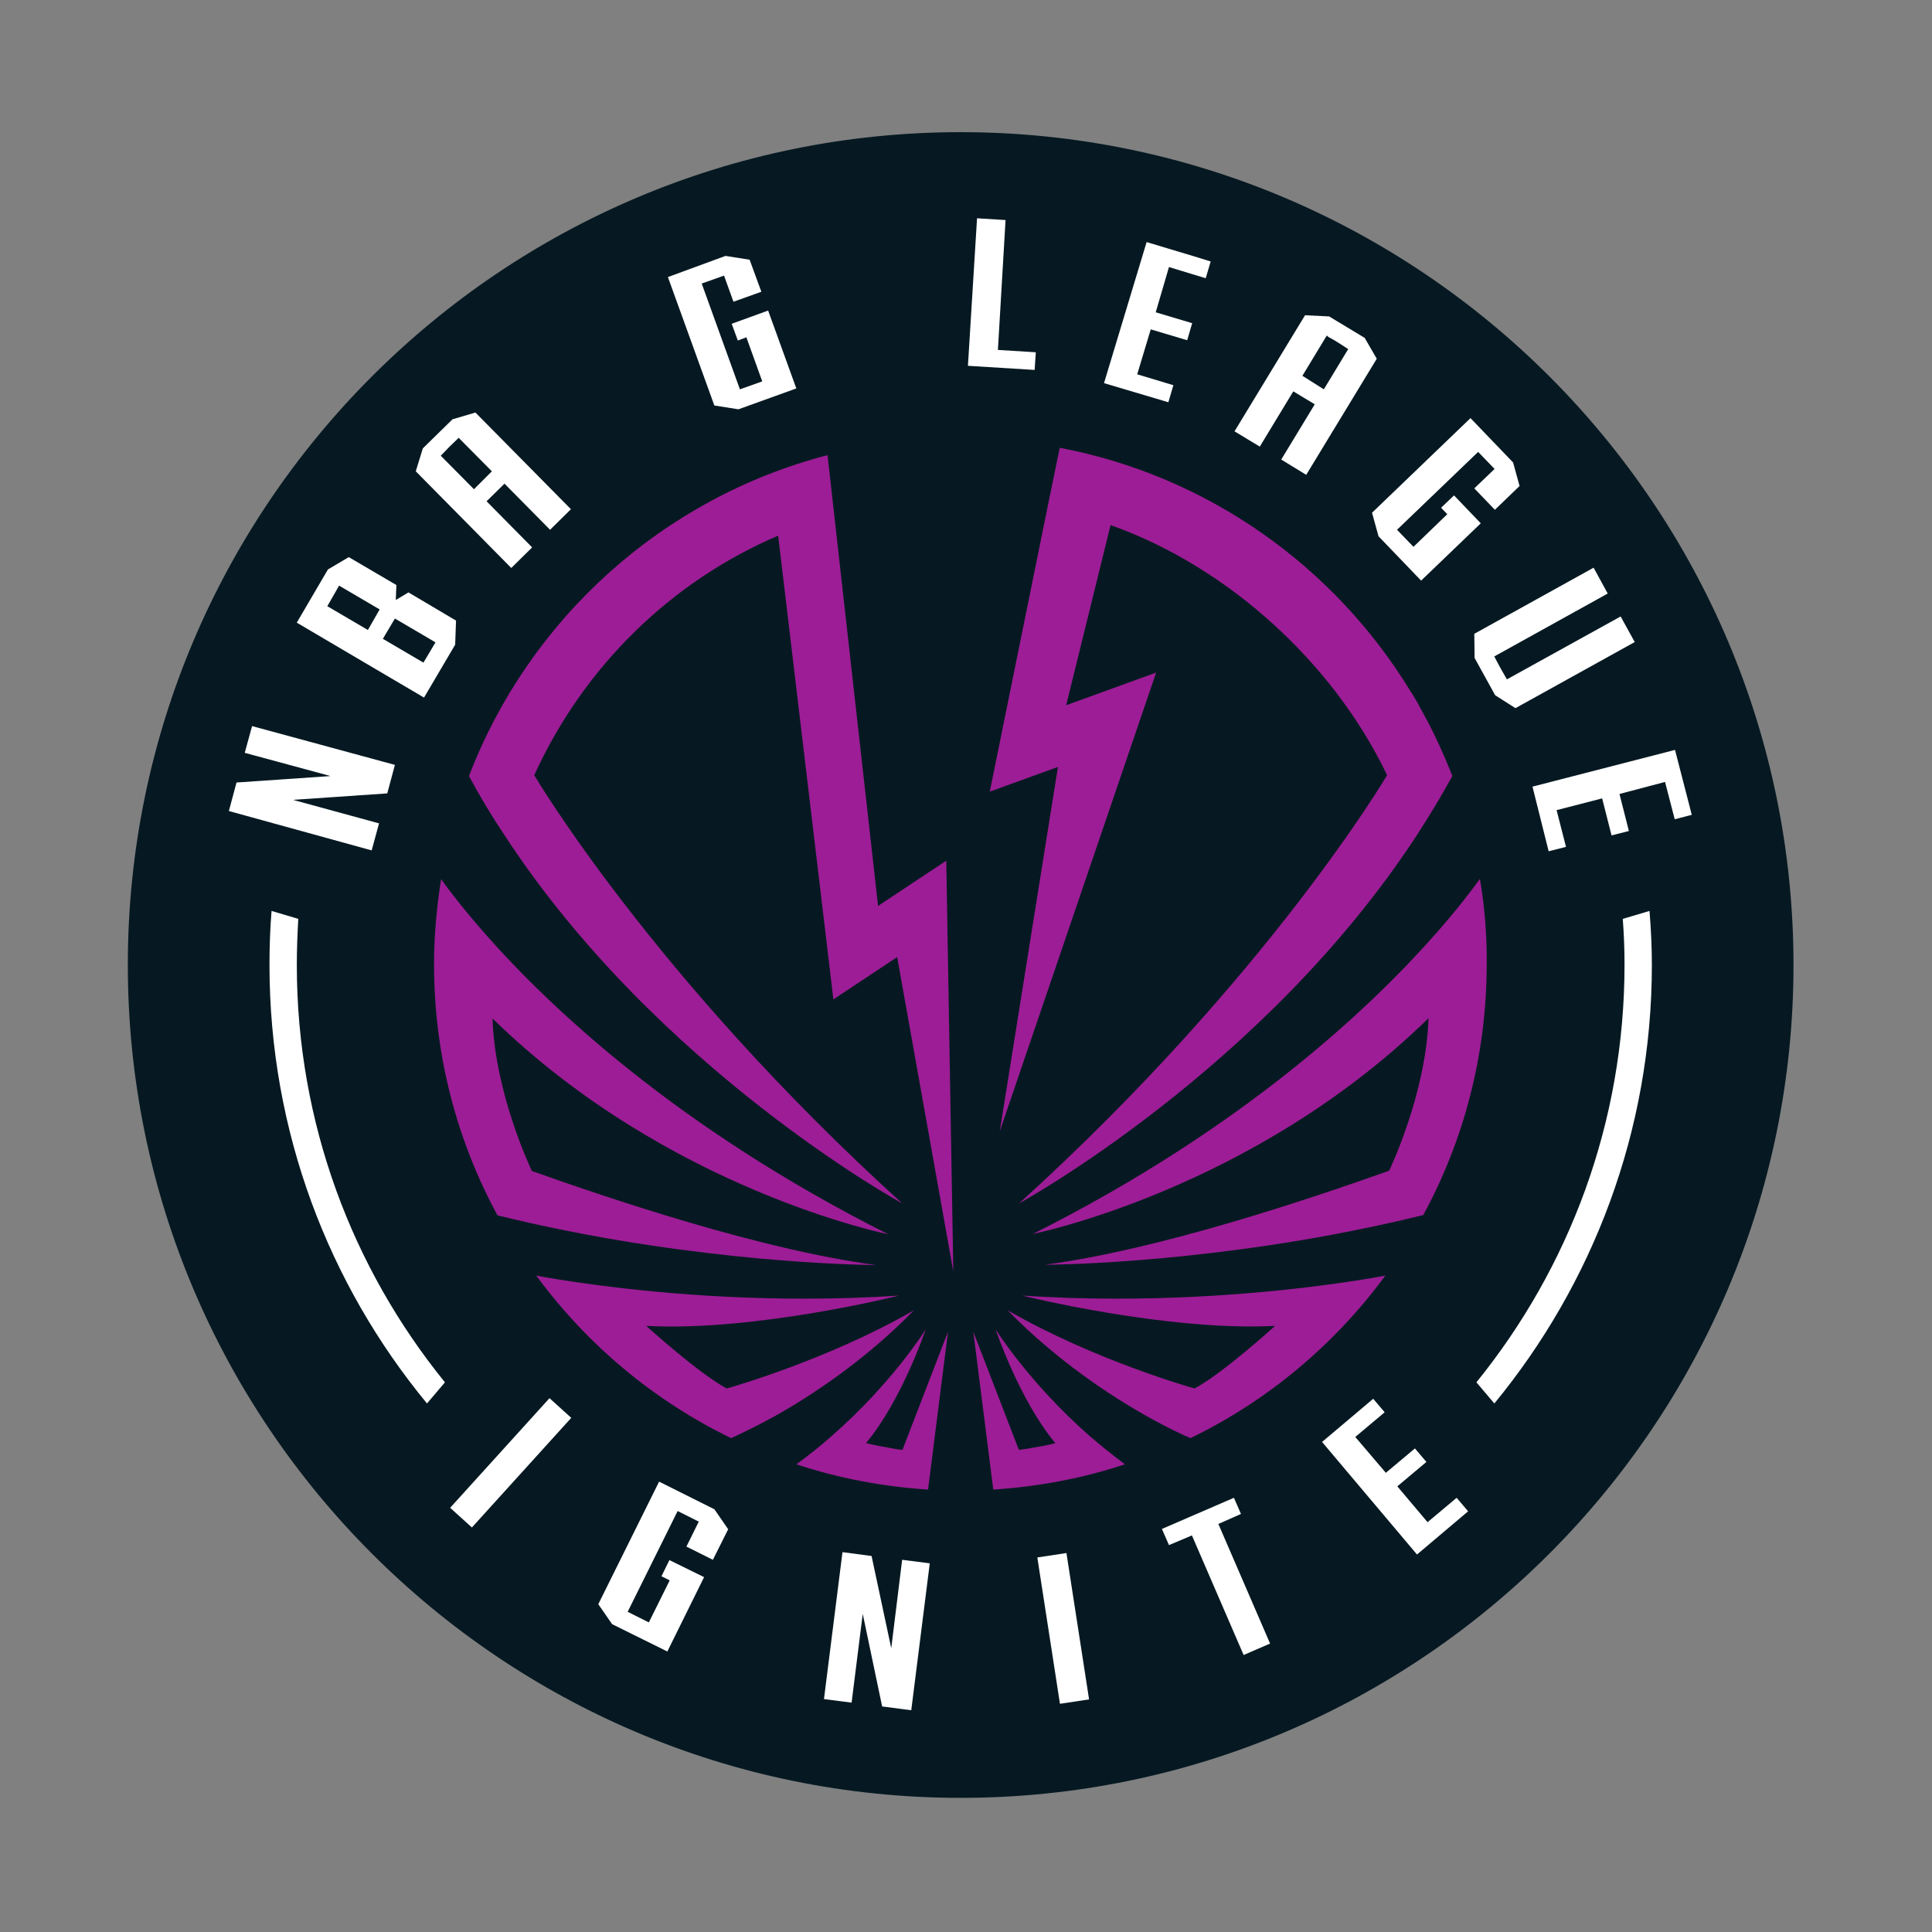 <svg width="74" height="74" viewBox="0 0 74 74" fill="none" xmlns="http://www.w3.org/2000/svg">
<rect x="0" y="0" width="74" height="74" fill="#808080" stroke="none"/>
<path d="M36.795 5.062C19.202 5.062 4.896 19.369 4.896 36.962C4.896 54.555 19.202 68.862 36.795 68.862C54.389 68.862 68.695 54.555 68.695 36.962C68.695 19.369 54.389 5.062 36.795 5.062Z" fill="#061922"></path>
<path d="M34.24 55.489C34.184 55.478 34.116 55.467 34.06 55.455C33.463 55.354 33.171 55.275 33.171 55.275C34.555 53.609 35.456 50.919 35.456 50.919C35.456 50.919 34.206 52.945 31.865 54.994C31.448 55.365 30.987 55.737 30.503 56.086C32.101 56.615 33.801 56.941 35.546 57.054L35.726 55.635L36.311 51.009L34.566 55.534C34.454 55.523 34.352 55.512 34.24 55.489Z" fill="#9D1D96"></path>
<path d="M56.685 33.664C56.37 34.103 55.819 34.823 55.008 35.746C52.543 38.549 47.647 43.209 39.565 47.261C39.565 47.261 47.984 45.584 54.715 38.999C54.626 41.903 53.207 44.841 53.207 44.841C50.168 45.922 44.428 47.858 40.026 48.443C40.026 48.443 45.621 48.432 52.318 47.036C53.038 46.89 53.77 46.721 54.513 46.541C56.066 43.682 56.944 40.406 56.944 36.928C56.955 35.825 56.865 34.733 56.685 33.664Z" fill="#9D1D96"></path>
<path d="M33.554 48.454C29.153 47.869 23.412 45.933 20.373 44.852C20.373 44.852 18.955 41.914 18.865 39.01C25.607 45.595 34.016 47.272 34.016 47.272C25.934 43.209 21.037 38.56 18.572 35.757C17.762 34.834 17.21 34.114 16.895 33.675C16.726 34.744 16.625 35.836 16.625 36.939C16.625 40.417 17.503 43.693 19.056 46.552C19.799 46.732 20.531 46.901 21.251 47.047C27.971 48.443 33.554 48.454 33.554 48.454Z" fill="#9D1D96"></path>
<path d="M38.293 43.333L44.282 25.762L40.837 27.012L42.537 20.112C47.017 21.699 51.069 25.38 53.129 29.691C53.129 29.691 48.559 37.457 39.036 46.09C39.036 46.09 48.413 40.969 54.277 31.976C54.75 31.244 55.2 30.501 55.628 29.724C55.605 29.657 55.571 29.589 55.549 29.522C55.29 28.88 55.008 28.261 54.693 27.653C54.671 27.619 54.66 27.586 54.637 27.552C54.536 27.372 54.446 27.192 54.344 27.012C54.333 26.989 54.322 26.967 54.311 26.944C54.277 26.888 54.243 26.831 54.209 26.775C54.164 26.696 54.119 26.629 54.074 26.55C54.063 26.528 54.041 26.505 54.029 26.483C51.114 21.699 46.274 18.232 40.59 17.151L40.128 19.403L37.911 30.321L40.522 29.375L38.293 43.333Z" fill="#9D1D96"></path>
<path d="M27.835 53.182C26.744 52.596 24.751 50.784 24.751 50.784C28.916 51.009 34.431 49.625 34.431 49.625C29.636 49.94 25.415 49.557 22.86 49.22C21.723 49.073 20.913 48.927 20.541 48.859C22.477 51.493 25.033 53.643 28.004 55.084C28.274 54.96 28.882 54.679 29.681 54.24C31.1 53.441 33.126 52.112 35.005 50.188C31.64 52.124 27.835 53.182 27.835 53.182Z" fill="#9D1D96"></path>
<path d="M33.632 34.7L31.955 19.74L31.696 17.433C25.382 19.076 20.271 23.702 17.964 29.724C18.38 30.501 18.831 31.255 19.315 31.976C25.179 40.969 34.555 46.091 34.555 46.091C25.033 37.457 20.463 29.691 20.463 29.691C22.342 25.56 25.686 22.273 29.805 20.517L31.921 38.279L34.364 36.658L36.514 48.702L36.244 32.966L33.632 34.7Z" fill="#9D1D96"></path>
<path d="M38.135 50.919C38.135 50.919 39.036 53.609 40.42 55.275C40.42 55.275 40.128 55.365 39.531 55.455C39.475 55.467 39.407 55.478 39.351 55.489C39.238 55.5 39.137 55.523 39.025 55.534L37.28 51.009L37.865 55.635L38.045 57.054C39.801 56.941 41.489 56.615 43.088 56.086C42.604 55.725 42.142 55.354 41.726 54.994C39.396 52.945 38.135 50.919 38.135 50.919Z" fill="#9D1D96"></path>
<path d="M39.16 49.625C39.16 49.625 44.675 50.998 48.84 50.784C48.84 50.784 46.848 52.596 45.756 53.182C45.756 53.182 41.952 52.124 38.597 50.188C40.477 52.112 42.503 53.441 43.921 54.24C44.72 54.69 45.328 54.971 45.598 55.084C48.57 53.643 51.125 51.493 53.061 48.859C52.69 48.927 51.879 49.073 50.742 49.22C48.176 49.557 43.955 49.94 39.16 49.625Z" fill="#9D1D96"></path>
<path d="M11.425 35.195L10.401 34.891C10.345 35.578 10.322 36.264 10.322 36.962C10.322 43.333 12.585 49.186 16.355 53.756L17.042 52.946C13.496 48.578 11.369 43.018 11.369 36.962C11.369 36.365 11.392 35.78 11.425 35.195Z" fill="white"></path>
<path d="M63.18 34.891L62.156 35.195C62.201 35.78 62.223 36.365 62.223 36.951C62.223 43.006 60.096 48.567 56.55 52.946L57.237 53.756C60.996 49.186 63.27 43.333 63.27 36.962C63.27 36.264 63.236 35.578 63.18 34.891Z" fill="white"></path>
<path d="M9.374 28.835L9.655 27.811L15.126 29.297L14.833 30.389L11.22 30.636L14.518 31.537L14.236 32.572L8.766 31.064L9.059 29.972L12.661 29.725L9.374 28.835Z" fill="white"></path>
<path d="M12.56 21.812L13.359 21.339L15.182 22.408L15.16 22.982L15.644 22.69L17.467 23.77L17.434 24.693L16.241 26.719L11.367 23.849L12.56 21.812ZM14.541 23.342L12.988 22.431C12.841 22.69 12.695 22.948 12.537 23.219L14.091 24.13L14.541 23.342ZM15.126 23.691L14.665 24.468L16.218 25.38C16.376 25.11 16.533 24.862 16.68 24.603L15.126 23.691Z" fill="white"></path>
<path d="M18.21 15.801L21.868 19.504L21.069 20.292L19.324 18.525L18.637 19.2L20.382 20.967L19.583 21.755L15.925 18.052L16.195 17.174L17.332 16.06L18.21 15.801ZM18.84 18.052L17.568 16.769L17.523 16.814C17.422 16.915 17.32 17.005 17.219 17.107C17.118 17.208 17.028 17.309 16.927 17.41L16.882 17.455L18.154 18.739L18.84 18.052Z" fill="white"></path>
<path d="M27.789 9.802L28.712 9.948L29.162 11.175L28.093 11.557L27.732 10.556L26.877 10.86L28.34 14.912L29.196 14.608L28.588 12.919L28.261 13.043L28.025 12.402L29.421 11.895L30.501 14.878L28.284 15.677L27.361 15.531L25.582 10.612L27.789 9.802Z" fill="white"></path>
<path d="M37.074 14.011L37.423 8.361L38.515 8.428L38.222 13.403L39.674 13.493L39.629 14.169L37.074 14.011Z" fill="white"></path>
<path d="M42.286 14.675L43.918 9.272C44.729 9.52 45.55 9.756 46.372 10.015L46.181 10.657L44.774 10.229L44.267 11.962L45.663 12.379L45.472 13.032L44.076 12.615L43.558 14.337L44.943 14.754L44.751 15.407L42.286 14.675Z" fill="white"></path>
<path d="M52.733 13.741L50.031 18.187L49.074 17.602L50.358 15.486L49.536 14.99L48.253 17.106L47.285 16.521L49.986 12.075L50.909 12.12L52.271 12.942L52.733 13.741ZM50.706 14.912L51.641 13.369L51.584 13.336C51.461 13.257 51.348 13.178 51.236 13.111C51.112 13.032 50.988 12.964 50.864 12.897V12.885L50.819 12.852L49.885 14.394L50.706 14.912Z" fill="white"></path>
<path d="M57.955 17.714L58.203 18.615L57.257 19.526L56.469 18.705L57.246 17.962L56.616 17.309L53.509 20.292L54.139 20.945L55.434 19.695L55.197 19.448L55.693 18.975L56.717 20.044L54.432 22.239L52.8 20.54L52.552 19.639L56.323 16.015L57.955 17.714Z" fill="white"></path>
<path d="M62.614 24.592L58.045 27.124L57.268 26.629L56.48 25.2L56.469 24.276L61.039 21.744L61.579 22.734L57.234 25.143C57.313 25.29 57.403 25.47 57.493 25.627C57.561 25.751 57.639 25.886 57.718 26.021L62.074 23.612L62.614 24.592Z" fill="white"></path>
<path d="M58.698 30.13L64.157 28.723C64.371 29.544 64.585 30.377 64.799 31.21L64.146 31.379L63.775 29.95L62.03 30.411L62.39 31.829L61.726 31.998L61.366 30.58L59.621 31.03L59.981 32.437L59.317 32.606L58.698 30.13Z" fill="white"></path>
<path d="M17.242 57.752L21.047 53.553L21.88 54.307L18.075 58.506L17.242 57.752Z" fill="white"></path>
<path d="M27.362 57.808L27.891 58.574L27.305 59.744L26.292 59.238L26.765 58.281L25.955 57.876L24.041 61.736L24.852 62.142L25.651 60.532L25.336 60.374L25.64 59.755L26.968 60.408L25.561 63.256L23.445 62.209L22.916 61.444L25.245 56.75L27.362 57.808Z" fill="white"></path>
<path d="M34.554 59.744L35.612 59.879L34.903 65.507L33.788 65.361L33.045 61.815L32.618 65.215L31.56 65.079L32.269 59.451L33.383 59.598L34.137 63.132L34.554 59.744Z" fill="white"></path>
<path d="M40.599 65.259L39.732 59.654L40.847 59.485L41.714 65.091L40.599 65.259Z" fill="white"></path>
<path d="M44.775 59.181L44.504 58.562L47.262 57.369L47.532 57.988L46.666 58.371L48.647 62.952L47.634 63.391L45.653 58.81L44.775 59.181Z" fill="white"></path>
<path d="M54.274 59.541L50.638 55.23C51.291 54.679 51.944 54.127 52.597 53.576L53.036 54.093L51.91 55.039L53.081 56.412L54.195 55.478L54.634 55.996L53.52 56.93L54.679 58.303L55.793 57.369L56.232 57.887L54.274 59.541Z" fill="white"></path>
</svg>
